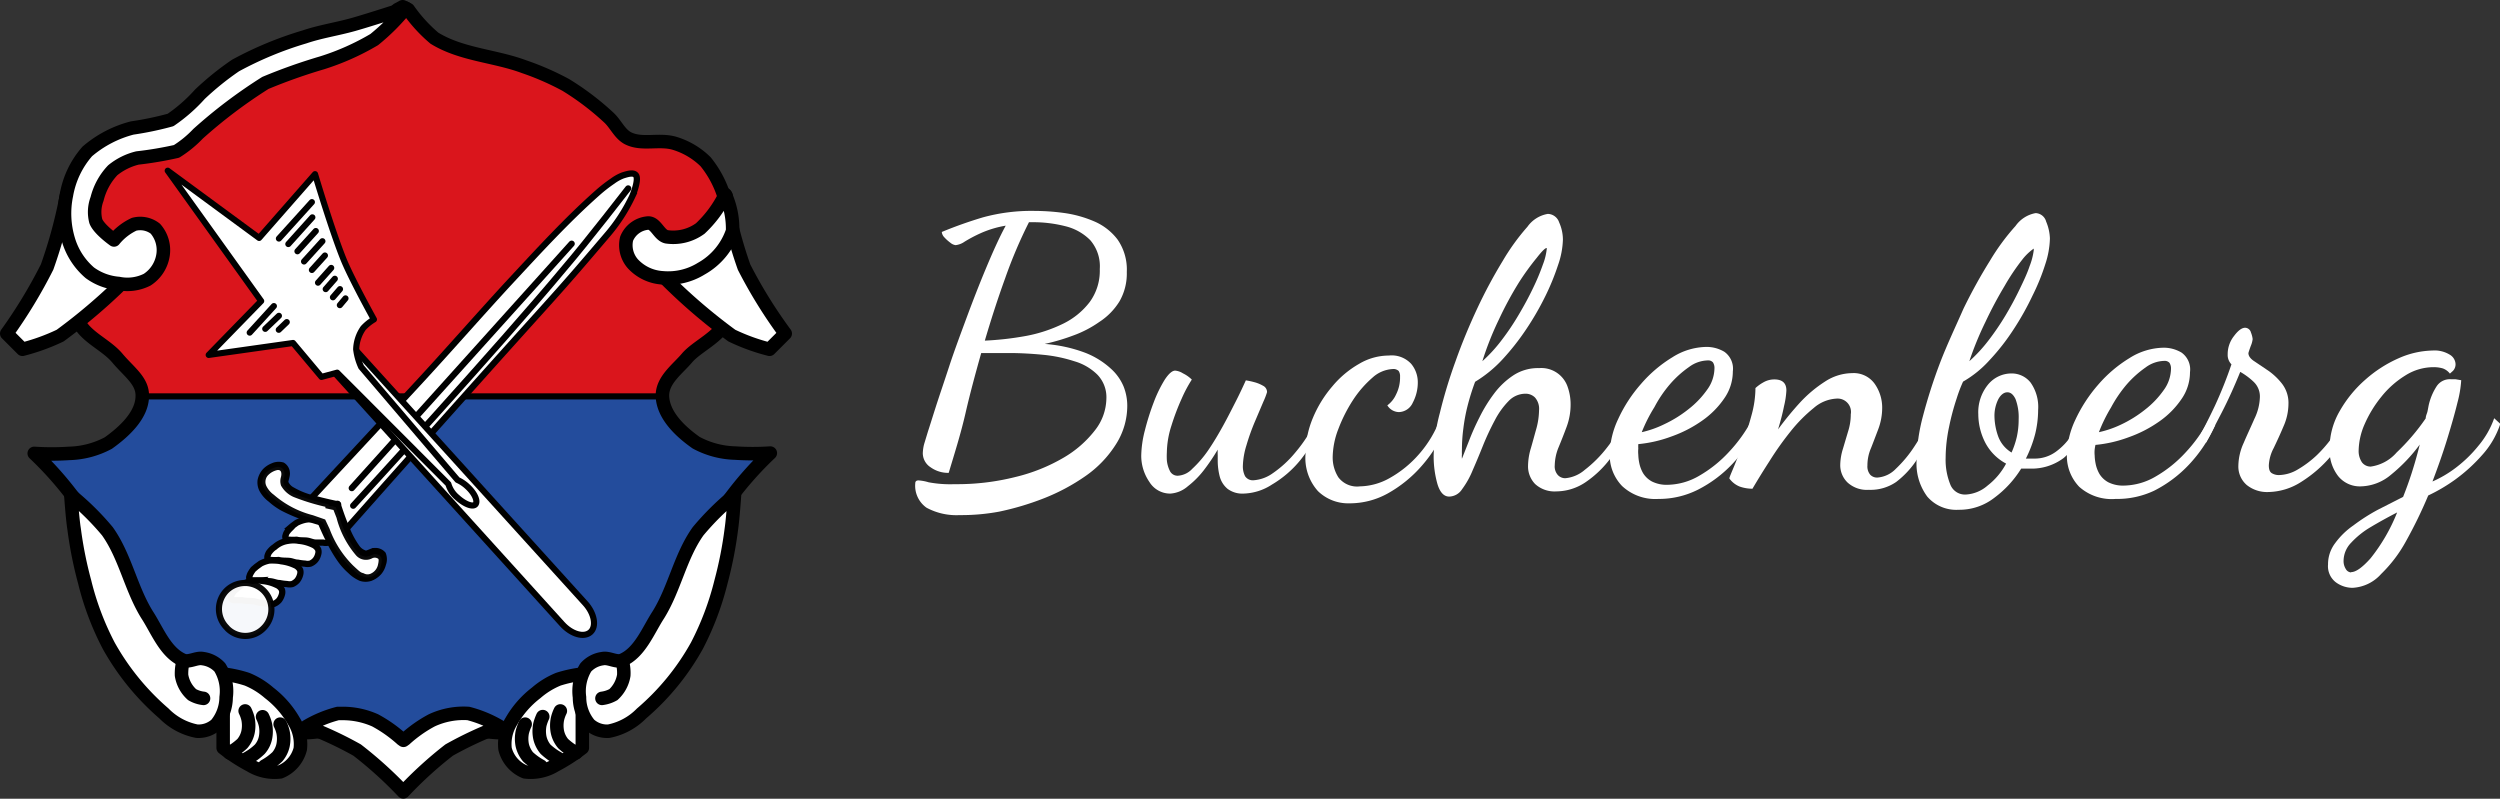 <svg xmlns="http://www.w3.org/2000/svg" viewBox="0 0 159.19 50.86"><rect x="0" y="0" width="159.19" height="50.86" fill="#333333" stroke="none"/><defs><style>.cls-1{fill:#da151c;}.cls-2{fill:#234c9c;}.cls-3,.cls-6,.cls-8{fill:none;}.cls-10,.cls-11,.cls-12,.cls-13,.cls-14,.cls-3,.cls-4,.cls-5,.cls-6,.cls-7,.cls-8,.cls-9{stroke:#000;}.cls-10,.cls-11,.cls-12,.cls-14,.cls-3,.cls-4,.cls-7,.cls-8,.cls-9{stroke-linecap:round;}.cls-12,.cls-13,.cls-3,.cls-4,.cls-5{stroke-linejoin:round;}.cls-3,.cls-4,.cls-5,.cls-7,.cls-8{stroke-width:0.86px;}.cls-10,.cls-11,.cls-12,.cls-13,.cls-14,.cls-15,.cls-4,.cls-5,.cls-7,.cls-9{fill:#fff;}.cls-10,.cls-12,.cls-13,.cls-14,.cls-6{stroke-width:0.39px;}.cls-11,.cls-9{stroke-width:0.4px;}.cls-10,.cls-11{opacity:0.96;isolation:isolate;}.cls-14{stroke-miterlimit:3.38;}</style></defs><g id="Ebene_2" data-name="Ebene 2"><g id="Ebene_1-2" data-name="Ebene 1"><g id="Gruppe_4038" data-name="Gruppe 4038"><g id="Gruppe_4053" data-name="Gruppe 4053"><g id="Gruppe_4052" data-name="Gruppe 4052"><g id="layer1"><path id="path23637-1" class="cls-1" d="M25.31.61a9.68,9.68,0,0,1-1.74,1.82c-1.7,1.06-3.85,1.12-5.72,1.82A17.3,17.3,0,0,0,15.2,5.41a17.67,17.67,0,0,0-2.73,2.07c-.45.41-.7,1.06-1.24,1.33-.9.45-2,0-3,.33A4.75,4.75,0,0,0,6.34,10.3a6.6,6.6,0,0,0-1.16,2.15,6,6,0,0,0-.41,1.49,21.18,21.18,0,0,0,0,4.06A6.18,6.18,0,0,0,5,20.49c.5,1,1.75,1.45,2.48,2.32s1.6,1.44,1.58,2.4c0,1.22-1.15,2.28-2.16,3a5.57,5.57,0,0,1-2.49.66,16.6,16.6,0,0,1-2.23,0,22.12,22.12,0,0,1,2.57,2.9,19.13,19.13,0,0,1,1.9,4.72c.3,1.05.14,2.23.58,3.23a8.89,8.89,0,0,0,2.9,3.89c1.35.93,3.17.79,4.72,1.33,1.35.47,2.57,1.36,4,1.66,1,.21,2.12-.3,3.07.08,1.56.63,3.72,3.4,3.72,3.4s2.17-2.77,3.73-3.4c.95-.38,2.07.13,3.07-.08,1.4-.3,2.61-1.19,4-1.66,1.55-.54,3.38-.4,4.72-1.33A8.89,8.89,0,0,0,44,39.7c.44-1,.28-2.18.58-3.23a19.13,19.13,0,0,1,1.9-4.72,22.12,22.12,0,0,1,2.57-2.9,16.74,16.74,0,0,1-2.24,0,5.53,5.53,0,0,1-2.48-.66c-1-.7-2.13-1.76-2.15-3,0-1,.95-1.67,1.57-2.4s2-1.3,2.48-2.32A6.18,6.18,0,0,0,46.5,18a21.18,21.18,0,0,0,0-4.06,6,6,0,0,0-.41-1.49,6.6,6.6,0,0,0-1.16-2.15A4.79,4.79,0,0,0,43,9.14c-1-.32-2.09.12-3-.33-.54-.27-.79-.92-1.24-1.33a17.2,17.2,0,0,0-2.73-2.07,17.3,17.3,0,0,0-2.65-1.16c-1.87-.7-4-.76-5.72-1.82A9.57,9.57,0,0,1,26,.61L25.64.43Z"/><path id="path23637-1-3" class="cls-2" d="M9.07,25.38a4.57,4.57,0,0,1-2.14,2.8,5.7,5.7,0,0,1-2.49.66,16.6,16.6,0,0,1-2.23,0,22.12,22.12,0,0,1,2.57,2.9,19.13,19.13,0,0,1,1.9,4.72c.3,1,.14,2.23.58,3.24a9,9,0,0,0,2.9,3.9c1.34.92,3.17.79,4.72,1.32,1.35.47,2.57,1.36,4,1.66,1,.21,2.12-.3,3.07.08,1.56.63,3.72,3.4,3.72,3.4s2.17-2.77,3.73-3.4c.95-.38,2.07.14,3.07-.08,1.4-.3,2.61-1.19,4-1.66,1.54-.53,3.38-.4,4.72-1.32A9,9,0,0,0,44,39.7c.44-1,.28-2.18.58-3.24a19.13,19.13,0,0,1,1.9-4.72,22.12,22.12,0,0,1,2.57-2.9,16.74,16.74,0,0,1-2.24,0,5.66,5.66,0,0,1-2.48-.66,4.54,4.54,0,0,1-2.14-2.8Z"/><path id="path23637" class="cls-3" d="M25.31.61a9.68,9.68,0,0,1-1.74,1.82c-1.7,1.06-3.85,1.12-5.72,1.82A17.3,17.3,0,0,0,15.2,5.41a17.67,17.67,0,0,0-2.73,2.07c-.45.41-.7,1.06-1.24,1.33-.9.45-2,0-3,.33A4.75,4.75,0,0,0,6.34,10.3a6.6,6.6,0,0,0-1.16,2.15,6,6,0,0,0-.41,1.49,21.18,21.18,0,0,0,0,4.06A6.18,6.18,0,0,0,5,20.49c.5,1,1.75,1.45,2.48,2.32s1.6,1.44,1.58,2.4c0,1.22-1.15,2.28-2.16,3a5.57,5.57,0,0,1-2.49.66,16.6,16.6,0,0,1-2.23,0,22.12,22.12,0,0,1,2.57,2.9,19.13,19.13,0,0,1,1.9,4.72c.3,1.05.14,2.23.58,3.23a8.89,8.89,0,0,0,2.9,3.89c1.35.93,3.17.79,4.72,1.33,1.35.47,2.57,1.36,4,1.66,1,.21,2.12-.3,3.07.08,1.56.63,3.72,3.4,3.72,3.4s2.17-2.77,3.73-3.4c.95-.38,2.07.13,3.07-.08,1.4-.3,2.61-1.19,4-1.66,1.55-.54,3.38-.4,4.72-1.33A8.89,8.89,0,0,0,44,39.7c.44-1,.28-2.18.58-3.23a19.13,19.13,0,0,1,1.9-4.72,22.12,22.12,0,0,1,2.57-2.9,16.74,16.74,0,0,1-2.24,0,5.53,5.53,0,0,1-2.48-.66c-1-.7-2.13-1.76-2.15-3,0-1,.95-1.67,1.57-2.4s2-1.3,2.48-2.32A6.18,6.18,0,0,0,46.5,18a21.18,21.18,0,0,0,0-4.06,6,6,0,0,0-.41-1.49,6.6,6.6,0,0,0-1.16-2.15A4.79,4.79,0,0,0,43,9.14c-1-.32-2.09.12-3-.33-.54-.27-.79-.92-1.24-1.33a17.2,17.2,0,0,0-2.73-2.07,17.3,17.3,0,0,0-2.65-1.16c-1.87-.7-4-.76-5.72-1.82A9.57,9.57,0,0,1,26,.61L25.64.43Z"/><path id="path23658" class="cls-4" d="M4.24,12.41A30.5,30.5,0,0,1,3,17,31.63,31.63,0,0,1,.43,21.24l1,1a13,13,0,0,0,2.4-.87A36,36,0,0,0,9.3,16.43a8,8,0,0,1-2.57-.37,5,5,0,0,1-1.5-1.41,3.64,3.64,0,0,1-.45-.7A14,14,0,0,1,4.24,12.41Z"/><path id="path23658-1" class="cls-4" d="M46.18,12.41a28.29,28.29,0,0,0,1.2,4.6A30.64,30.64,0,0,0,50,21.24l-1,1a12.75,12.75,0,0,1-2.4-.87,36,36,0,0,1-5.43-4.89,8,8,0,0,0,2.57-.37,4.89,4.89,0,0,0,1.49-1.41,3.68,3.68,0,0,0,.46-.7,13.35,13.35,0,0,0,.54-1.54Z"/><path id="path23686" class="cls-4" d="M46.17,12.41a7.38,7.38,0,0,1-1.58,2.14,2.92,2.92,0,0,1-2.14.53c-.48-.1-.68-.88-1.17-.88a1.61,1.61,0,0,0-1.38,1,1.79,1.79,0,0,0,.41,1.61,2.8,2.8,0,0,0,1.88.88,4,4,0,0,0,2.46-.58,4.33,4.33,0,0,0,2-2.41,5.3,5.3,0,0,0-.47-2.32Z"/><path id="path23660" class="cls-5" d="M25.83.52a13.51,13.51,0,0,1-2,2A15.83,15.83,0,0,1,20.51,4,35.15,35.15,0,0,0,16.9,5.28a31.54,31.54,0,0,0-4.29,3.24,7,7,0,0,1-1.37,1.12,23.1,23.1,0,0,1-2.49.42,4,4,0,0,0-1.57.78,4.09,4.09,0,0,0-1,1.83,2.34,2.34,0,0,0-.08,1.41c.19.52,1.16,1.2,1.16,1.2a3.65,3.65,0,0,1,1.28-1,1.56,1.56,0,0,1,1.35.28,2.06,2.06,0,0,1,.48,1.75,2.27,2.27,0,0,1-1,1.5,2.79,2.79,0,0,1-1.82.24,3.59,3.59,0,0,1-1.83-.68,4.43,4.43,0,0,1-1.36-2.09,5.78,5.78,0,0,1-.13-2.86A5.68,5.68,0,0,1,5.56,9.64,7.14,7.14,0,0,1,8.42,8.15a20.33,20.33,0,0,0,2.44-.51A10.36,10.36,0,0,0,12.73,6,18.23,18.23,0,0,1,15,4.17a22.72,22.72,0,0,1,4.39-1.82c1-.34,2.08-.5,3.11-.79S25.83.52,25.83.52Z"/><path id="path3069" class="cls-6" d="M42.15,25.24h-33"/><g id="g23907"><path id="path23814" class="cls-4" d="M21.82,45.43h-.3a7.68,7.68,0,0,0-2,.83,23.56,23.56,0,0,1,3.22,1.5,25.58,25.58,0,0,1,2.94,2.66,25.39,25.39,0,0,1,2.92-2.66,23.56,23.56,0,0,1,3.22-1.5,7.75,7.75,0,0,0-2-.83,4.8,4.8,0,0,0-2.33.44,8.42,8.42,0,0,0-1.7,1.2l-.1.07-.1-.07a8.71,8.71,0,0,0-1.7-1.2A5.08,5.08,0,0,0,21.82,45.43Z"/><g id="g23855"><path id="path23835" class="cls-5" d="M37.08,42.92v4.7a11.47,11.47,0,0,1-1.72,1.11,3,3,0,0,1-1.93.42,2.14,2.14,0,0,1-1.27-1.46,2.73,2.73,0,0,1,.4-1.76,6.09,6.09,0,0,1,1.58-1.81,5.11,5.11,0,0,1,1.41-.87,8,8,0,0,1,1.53-.33Z"/><path id="path23835-7" class="cls-5" d="M14.21,42.92v4.7a11.38,11.38,0,0,0,1.71,1.11,3,3,0,0,0,1.93.42,2.14,2.14,0,0,0,1.27-1.46,2.73,2.73,0,0,0-.4-1.76,6.09,6.09,0,0,0-1.58-1.81,5.11,5.11,0,0,0-1.41-.87,7.93,7.93,0,0,0-1.52-.33Z"/></g><path id="path23859" class="cls-4" d="M4.51,31.53a16.88,16.88,0,0,1,2.33,2.3c1.14,1.6,1.49,3.65,2.53,5.32.65,1,1.16,2.4,2.29,2.89.39.16.85-.19,1.27-.1A1.78,1.78,0,0,1,14,42.5a2.88,2.88,0,0,1,.4,1.9,2.75,2.75,0,0,1-.63,1.73,1.69,1.69,0,0,1-1.23.43,4,4,0,0,1-2.1-1.13,15.94,15.94,0,0,1-3.52-4.32,17.94,17.94,0,0,1-1.53-4.06,25.29,25.29,0,0,1-.67-3.36C4.61,33,4.51,31.53,4.51,31.53Z"/><path id="path23861" class="cls-7" d="M11.66,42.1a3.07,3.07,0,0,0-.1.9,2.09,2.09,0,0,0,.67,1.23,1.85,1.85,0,0,0,.73.24"/><path id="path23859-2" class="cls-4" d="M46.77,31.53a17.38,17.38,0,0,0-2.32,2.3c-1.14,1.6-1.49,3.65-2.53,5.32-.65,1-1.17,2.4-2.3,2.89-.38.16-.84-.19-1.26-.1a1.75,1.75,0,0,0-1.06.56,2.88,2.88,0,0,0-.4,1.9,2.69,2.69,0,0,0,.63,1.73,1.68,1.68,0,0,0,1.23.43,4,4,0,0,0,2.09-1.13,15.65,15.65,0,0,0,3.53-4.32,18.42,18.42,0,0,0,1.53-4.06,25.26,25.26,0,0,0,.66-3.36C46.67,33,46.77,31.53,46.77,31.53Z"/><path id="path23861-7" class="cls-7" d="M39.62,42.1a2.77,2.77,0,0,1,.1.9,2.13,2.13,0,0,1-.66,1.23,2,2,0,0,1-.73.24"/></g><g id="g23979"><path id="path23917" class="cls-8" d="M14.62,47.94a4.19,4.19,0,0,0,.81-.59,1.69,1.69,0,0,0,.36-.72,2.08,2.08,0,0,0,0-.86,2.3,2.3,0,0,0-.18-.5"/><path id="path23917-7" class="cls-8" d="M15.73,48.3a3.66,3.66,0,0,0,.81-.59A1.58,1.58,0,0,0,16.9,47a2.08,2.08,0,0,0,0-.86,2.3,2.3,0,0,0-.18-.5"/><path id="path23917-9" class="cls-8" d="M16.85,48.78a3.91,3.91,0,0,0,.81-.59,1.69,1.69,0,0,0,.36-.72,2.08,2.08,0,0,0,0-.86,2.3,2.3,0,0,0-.18-.5"/><g id="g23944-3"><path id="path23917-1" class="cls-8" d="M36.67,47.94a4.19,4.19,0,0,1-.81-.59,1.69,1.69,0,0,1-.36-.72,2.08,2.08,0,0,1,0-.86,2.3,2.3,0,0,1,.18-.5"/><path id="path23917-7-9" class="cls-8" d="M35.56,48.3a4,4,0,0,1-.82-.59,1.75,1.75,0,0,1-.36-.72,2.08,2.08,0,0,1,0-.86,3,3,0,0,1,.18-.5"/><path id="path23917-9-8" class="cls-8" d="M34.44,48.78a4,4,0,0,1-.82-.59,1.81,1.81,0,0,1-.36-.72,2.08,2.08,0,0,1,0-.86,3,3,0,0,1,.18-.5"/></g></g><g id="g23999"><g id="g26252-9"><path id="path4754-8" class="cls-9" d="M19.89,31.65s4.34-4.67,6.5-7,4-4.45,6-6.62c1.86-2,3.68-4,5.68-5.77a9.45,9.45,0,0,1,.94-.73,2.76,2.76,0,0,1,.65-.36c.29-.09.69-.22.84,0s-.05.87-.23,1.31A10.93,10.93,0,0,1,38.63,15c-1.56,1.83-2.32,2.73-4.18,4.79-5.91,6.55-12.38,13.87-12.38,13.87Z"/><path id="path4415-4-6" class="cls-9" d="M16.13,36.25l.2-.17.26-.19a1.94,1.94,0,0,1,.57-.2,2.37,2.37,0,0,1,.75.05,2.84,2.84,0,0,1,.85.24.67.67,0,0,1,.35.31.51.51,0,0,1,0,.3,1,1,0,0,1-.18.37.9.9,0,0,1-.32.23.78.78,0,0,1-.34,0,3.4,3.4,0,0,1-.46-.06c-.18,0-.35-.08-.54-.11s-.45,0-.68-.06a3.57,3.57,0,0,1-.46,0,.38.38,0,0,1-.24-.08.24.24,0,0,1,0-.2.64.64,0,0,1,.08-.19A2,2,0,0,1,16.13,36.25Z"/><path id="path4415-5-5" class="cls-9" d="M15,37.56l.2-.17.26-.19A1.77,1.77,0,0,1,16,37a2.11,2.11,0,0,1,.75,0,2.58,2.58,0,0,1,.85.24.67.67,0,0,1,.35.31.51.51,0,0,1,0,.3,1.06,1.06,0,0,1-.18.37.9.9,0,0,1-.32.23.78.78,0,0,1-.34,0,3.4,3.4,0,0,1-.46-.06c-.18,0-.35-.09-.54-.11s-.45,0-.68-.06l-.45,0c-.09,0-.2,0-.25-.09a.34.34,0,0,1,0-.2.76.76,0,0,1,.09-.18,1.24,1.24,0,0,1,.18-.22Z"/><path id="path4415-0" class="cls-9" d="M17.28,35a1.2,1.2,0,0,1,.21-.17,1.74,1.74,0,0,1,.26-.19,1.61,1.61,0,0,1,.57-.2,2.06,2.06,0,0,1,.74,0,2.63,2.63,0,0,1,.86.24.68.68,0,0,1,.34.31.51.51,0,0,1,0,.3.91.91,0,0,1-.18.37.82.82,0,0,1-.32.23.78.78,0,0,1-.34,0,3.4,3.4,0,0,1-.46-.06c-.18,0-.35-.09-.53-.11s-.46,0-.69-.06a3.42,3.42,0,0,1-.45,0,.39.39,0,0,1-.25-.08.35.35,0,0,1,0-.2,1.08,1.08,0,0,1,.08-.19A2,2,0,0,1,17.28,35Z"/><path id="path4415-51-2" class="cls-9" d="M18.43,33.65l.2-.17.26-.19a2.27,2.27,0,0,1,.57-.2,2.37,2.37,0,0,1,.75,0,2.84,2.84,0,0,1,.85.24.67.67,0,0,1,.35.31.51.51,0,0,1,0,.3,1,1,0,0,1-.18.37,1.08,1.08,0,0,1-.32.24.78.78,0,0,1-.34,0l-.46,0c-.19,0-.35-.09-.54-.12s-.45,0-.68-.06a3.55,3.55,0,0,1-.46,0c-.08,0-.19,0-.24-.09a.24.24,0,0,1,0-.2.64.64,0,0,1,.08-.19,2,2,0,0,1,.19-.22Z"/><path id="path4413-8" class="cls-10" d="M16.78,40a1.68,1.68,0,0,0-2.32-2.43,1.67,1.67,0,0,0-.05,2.37l.09.1A1.61,1.61,0,0,0,16.78,40Z"/><path id="path4489-7-1-6" class="cls-9" d="M21.49,32.08s.32,1,.52,1.42a5.4,5.4,0,0,0,.71,1.37,1,1,0,0,0,.56.39c.18,0,.41-.18.6-.17a.62.62,0,0,1,.5.21.88.88,0,0,1,0,.62,1.24,1.24,0,0,1-.25.5,1.4,1.4,0,0,1-.55.38,1,1,0,0,1-.6,0,2.22,2.22,0,0,1-.67-.46,4.2,4.2,0,0,1-.63-.7,9.09,9.09,0,0,1-.78-1.35c-.17-.32-.46-1-.46-1"/><path id="path4489-7-0" class="cls-9" d="M21.53,32.12s-1-.21-1.47-.35a4.93,4.93,0,0,1-1.44-.55.94.94,0,0,1-.46-.5c0-.17.12-.42.1-.61a.59.59,0,0,0-.27-.47.88.88,0,0,0-.62.05,1.38,1.38,0,0,0-.47.31,1.23,1.23,0,0,0-.3.59,1,1,0,0,0,.11.6,1.91,1.91,0,0,0,.53.6,4.15,4.15,0,0,0,.77.55,10.59,10.59,0,0,0,1.43.61c.35.13,1.06.33,1.06.33"/><path id="path4595-2" class="cls-11" d="M20.92,32.11a13.63,13.63,0,0,1-2.15-.65,1.48,1.48,0,0,1-.69-.62.68.68,0,0,1,0-.4c.12-.44-.06-.74-.43-.71a1.35,1.35,0,0,0-.76.43.82.82,0,0,0-.08.93,1.7,1.7,0,0,0,.5.57A6.29,6.29,0,0,0,19.87,33l.69.24.24.51a6.63,6.63,0,0,0,1.54,2.4c.47.44.52.48.74.54a.68.68,0,0,0,.65,0,1,1,0,0,0,.52-.63c.08-.32.08-.49,0-.6a.57.57,0,0,0-.66-.08.64.64,0,0,1-.76-.14,5.78,5.78,0,0,1-1.21-2.33c-.13-.33-.23-.6-.24-.61l-.46-.1Z"/><path id="path4818-4" class="cls-9" d="M22.49,32.2S31.67,22.21,36,17C37.38,15.39,40,12,40,12"/><path id="path4820-8" class="cls-9" d="M22.4,31.08l14-15.56"/></g><path id="rect73244" class="cls-12" d="M18.87,19.58h0c.41-.36,1.21-.13,1.8.52l16.6,18.32c.58.64.73,1.47.33,1.83h0c-.41.37-1.21.14-1.8-.51L19.21,21.42C18.62,20.78,18.47,20,18.87,19.58Z"/><path id="path73239" class="cls-13" d="M10.68,10.87l5.95,8.3L13.29,22.6l5.37-.76L20.47,24l1-.27,7.08,7.09a1.74,1.74,0,0,0,.57.86c.47.43,1,.63,1.16.43s-.05-.7-.51-1.12a2.32,2.32,0,0,0-.64-.43L23,23.37a3.74,3.74,0,0,1-.32-1.13,2.48,2.48,0,0,1,.45-1.35,3,3,0,0,1,.68-.55s-1.36-2.45-1.9-3.74c-.74-1.79-1.85-5.51-1.85-5.51L16.5,15.15l-5.82-4.28Z"/><path id="path73246" class="cls-14" d="M15.9,21.18l1.54-1.69"/><path id="path73246-2" class="cls-14" d="M16.89,20.94l.87-.83"/><path id="path73246-2-9" class="cls-14" d="M17.75,21l.51-.49"/><path id="path73246-3" class="cls-14" d="M17.76,15.19l2.1-2.32"/><path id="path73246-4" class="cls-14" d="M18.36,15.54l1.53-1.7"/><path id="path73246-4-4" class="cls-14" d="M18.94,16l1.17-1.29"/><path id="path73246-4-4-0" class="cls-14" d="M19.36,16.65l1.17-1.29"/><path id="path73246-4-4-5" class="cls-14" d="M19.86,17.19l.83-.92"/><path id="path73246-4-4-9" class="cls-14" d="M20.25,18l.84-.94"/><path id="path73246-4-4-9-6" class="cls-14" d="M20.74,18.41l.58-.66"/><path id="path73246-4-4-9-6-3" class="cls-14" d="M21.2,18.93l.45-.52"/><path id="path73246-4-4-9-6-3-4" class="cls-14" d="M21.64,19.43,22,19"/></g></g></g></g></g><path class="cls-15" d="M61.1,32.8A4,4,0,0,1,59,32.33a1.71,1.71,0,0,1-.72-1.55c0-.13.07-.19.21-.19a2.87,2.87,0,0,1,.64.12,7.52,7.52,0,0,0,1.67.12,15.16,15.16,0,0,0,3.87-.46,11.24,11.24,0,0,0,3.06-1.23,6.92,6.92,0,0,0,2-1.75,3.35,3.35,0,0,0,.72-2,2.07,2.07,0,0,0-.57-1.53A3.46,3.46,0,0,0,68.4,23a9.22,9.22,0,0,0-2-.41c-.72-.07-1.44-.11-2.14-.11l-.91,0h-.87c-.35,1.25-.7,2.52-1,3.83s-.7,2.57-1.07,3.8a1.91,1.91,0,0,1-1.16-.36,1.07,1.07,0,0,1-.49-.89,2.56,2.56,0,0,1,.09-.6l.24-.79c.1-.3.26-.82.49-1.54s.52-1.56.84-2.54.7-2,1.1-3.08.81-2.14,1.24-3.17.86-2,1.28-2.77a6.51,6.51,0,0,0-1.62.49,8.88,8.88,0,0,0-1,.53,1.25,1.25,0,0,1-.57.22.65.65,0,0,1-.33-.15,2.63,2.63,0,0,1-.39-.35.55.55,0,0,1-.16-.34,27,27,0,0,1,2.62-.93,11.7,11.7,0,0,1,3.3-.41,14,14,0,0,1,1.85.13,7.39,7.39,0,0,1,1.92.53,3.67,3.67,0,0,1,1.5,1.16,3.35,3.35,0,0,1,.59,2.07,3.56,3.56,0,0,1-.46,1.86A4.15,4.15,0,0,1,70,20.5a7,7,0,0,1-1.68.87,13,13,0,0,1-1.8.53,9.15,9.15,0,0,1,2.6.57,5.2,5.2,0,0,1,1.61,1,3.15,3.15,0,0,1,.82,1.15,3.34,3.34,0,0,1,.23,1.18,4.56,4.56,0,0,1-.74,2.52,7,7,0,0,1-1.93,2,12.79,12.79,0,0,1-2.64,1.41,17.7,17.7,0,0,1-2.85.85A13.19,13.19,0,0,1,61.1,32.8Zm1.61-11.11a19.43,19.43,0,0,0,2.63-.3,9.22,9.22,0,0,0,2.36-.78,4.75,4.75,0,0,0,1.69-1.38,3.38,3.38,0,0,0,.64-2.1,2.54,2.54,0,0,0-.61-1.84,3.35,3.35,0,0,0-1.6-.89,8.26,8.26,0,0,0-2.09-.25h-.12l-.09,0A30,30,0,0,0,64,17.73C63.54,19,63.11,20.33,62.71,21.69Z"/><path class="cls-15" d="M74.52,31.43a1.55,1.55,0,0,1-1.33-.74A2.94,2.94,0,0,1,72.67,29a6.83,6.83,0,0,1,.23-1.59,16,16,0,0,1,.56-1.78,8.3,8.3,0,0,1,.71-1.46q.38-.57.66-.57a1.09,1.09,0,0,1,.49.17,2.16,2.16,0,0,1,.57.4,8.61,8.61,0,0,0-.64,1.2,14.93,14.93,0,0,0-.66,1.74,5.83,5.83,0,0,0-.29,1.7,4.67,4.67,0,0,0,0,.49,1.91,1.91,0,0,0,.19.68.54.54,0,0,0,.54.31,1.36,1.36,0,0,0,.89-.44,7.05,7.05,0,0,0,1-1.16c.33-.48.64-1,.95-1.56s.58-1.1.84-1.61.46-.95.62-1.3a4.51,4.51,0,0,1,.52.11,2.26,2.26,0,0,1,.57.23.45.45,0,0,1,.26.41,4.49,4.49,0,0,1-.23.6l-.54,1.27a13.57,13.57,0,0,0-.54,1.51,4.89,4.89,0,0,0-.23,1.34,1.39,1.39,0,0,0,.14.63.59.59,0,0,0,.56.26,2.39,2.39,0,0,0,1.21-.45,7,7,0,0,0,1.45-1.34,9.18,9.18,0,0,0,1.32-2.07l.34.26a9.32,9.32,0,0,1-1.36,2.32A6.73,6.73,0,0,1,81,30.85a3.47,3.47,0,0,1-1.83.58,1.56,1.56,0,0,1-1-.3,1.53,1.53,0,0,1-.5-.78,4.06,4.06,0,0,1-.13-1c0-.12,0-.24,0-.36a3.6,3.6,0,0,1,0-.36,12.94,12.94,0,0,1-.9,1.33,5.64,5.64,0,0,1-1,1A1.88,1.88,0,0,1,74.52,31.43Z"/><path class="cls-15" d="M85.92,32.05a2.76,2.76,0,0,1-2-.78,3.16,3.16,0,0,1-.79-2.36,6,6,0,0,1,.47-2.3,7.5,7.5,0,0,1,1.23-2,6.22,6.22,0,0,1,1.71-1.44,3.71,3.71,0,0,1,1.89-.53,1.69,1.69,0,0,1,1.43.53,1.83,1.83,0,0,1,.42,1.17,2.75,2.75,0,0,1-.32,1.3,1,1,0,0,1-.88.6.88.88,0,0,1-.74-.43,1.74,1.74,0,0,0,.55-.68,2.38,2.38,0,0,0,.26-1.15.6.6,0,0,0-.09-.36.49.49,0,0,0-.39-.12,2.07,2.07,0,0,0-1.28.55,6.83,6.83,0,0,0-1.24,1.43,9.63,9.63,0,0,0-.93,1.84,5.14,5.14,0,0,0-.36,1.8,2.35,2.35,0,0,0,.36,1.27,1.49,1.49,0,0,0,1.37.58,4,4,0,0,0,1.9-.53,7,7,0,0,0,1.84-1.49,7.22,7.22,0,0,0,1.37-2.28l.43.38a8.92,8.92,0,0,1-1.57,2.58,8.11,8.11,0,0,1-2.21,1.8A5,5,0,0,1,85.92,32.05Z"/><path class="cls-15" d="M92.28,31.62c-.34,0-.59-.27-.75-.8A6.46,6.46,0,0,1,91.29,29a11.37,11.37,0,0,1,.39-2.69,31.14,31.14,0,0,1,1-3.3c.41-1.16.88-2.29,1.4-3.4a31.37,31.37,0,0,1,1.61-3,13.94,13.94,0,0,1,1.57-2.17,2,2,0,0,1,1.3-.82.78.78,0,0,1,.72.54,2.7,2.7,0,0,1,.24,1.1,5.35,5.35,0,0,1-.31,1.62,15.05,15.05,0,0,1-.82,2A17.93,17.93,0,0,1,97.16,21a15.47,15.47,0,0,1-1.52,1.92,8,8,0,0,1-1.71,1.39,15,15,0,0,0-.48,1.53,11.46,11.46,0,0,0-.27,1.45,10.22,10.22,0,0,0-.09,1.32,3,3,0,0,0,0,.31,1.43,1.43,0,0,0,0,.29q.17-.43.45-1.14a15.57,15.57,0,0,1,.67-1.5,9.43,9.43,0,0,1,.93-1.51,4.89,4.89,0,0,1,1.24-1.17A2.85,2.85,0,0,1,98,23.44a1.77,1.77,0,0,1,1.83,1.22,3.31,3.31,0,0,1,.18,1.08,4.06,4.06,0,0,1-.25,1.43c-.17.46-.34.89-.51,1.3A3.15,3.15,0,0,0,99,29.63a.82.82,0,0,0,.2.62.63.63,0,0,0,.48.2,2.19,2.19,0,0,0,1.23-.53,7.81,7.81,0,0,0,1.41-1.41,9.11,9.11,0,0,0,1.17-1.93l.36.36a11.16,11.16,0,0,1-1.26,2.19,6.66,6.66,0,0,1-1.62,1.57,3.36,3.36,0,0,1-1.87.59,1.83,1.83,0,0,1-1.35-.47,1.61,1.61,0,0,1-.45-1.17,4,4,0,0,1,.18-1.11c.12-.41.23-.83.35-1.25A4.65,4.65,0,0,0,98,26.13a1.09,1.09,0,0,0-.26-.82.84.84,0,0,0-.61-.24,1.49,1.49,0,0,0-1.08.48,5.09,5.09,0,0,0-.87,1.22,16.46,16.46,0,0,0-.74,1.58c-.22.55-.44,1.08-.66,1.58a5.46,5.46,0,0,1-.68,1.22A1,1,0,0,1,92.28,31.62ZM94.39,23a9.36,9.36,0,0,0,1.22-1.33A15.92,15.92,0,0,0,96.73,20q.51-.86.9-1.68a14.07,14.07,0,0,0,.61-1.46,3.92,3.92,0,0,0,.25-1s0-.06,0-.07l0,0c-.1,0-.31.21-.63.62A16.2,16.2,0,0,0,96.71,18a22.64,22.64,0,0,0-1.26,2.33A19.93,19.93,0,0,0,94.39,23Z"/><path class="cls-15" d="M105.6,31.77a3.1,3.1,0,0,1-2.31-.82,2.83,2.83,0,0,1-.79-2,5.48,5.48,0,0,1,.54-2.27,9.16,9.16,0,0,1,1.45-2.23,8.42,8.42,0,0,1,2-1.7,4.15,4.15,0,0,1,2.17-.66,2.22,2.22,0,0,1,1.14.31,1.32,1.32,0,0,1,.54,1.25,3,3,0,0,1-.54,1.71,5.51,5.51,0,0,1-1.42,1.43,8,8,0,0,1-1.94,1,8.23,8.23,0,0,1-2.12.49,2.93,2.93,0,0,0,0,.29,1.94,1.94,0,0,0,0,.38,3.05,3.05,0,0,0,.06.52,2.14,2.14,0,0,0,.24.65,1.49,1.49,0,0,0,.57.54,2.08,2.08,0,0,0,1,.21,4.11,4.11,0,0,0,2-.57,8,8,0,0,0,1.91-1.53,9.41,9.41,0,0,0,1.49-2.1L112,27a9,9,0,0,1-1.66,2.51,8,8,0,0,1-2.22,1.67A5.52,5.52,0,0,1,105.6,31.77Zm-1.06-4.25A6.5,6.5,0,0,0,106,27a7.73,7.73,0,0,0,1.51-.94,5.78,5.78,0,0,0,1.19-1.24,2.36,2.36,0,0,0,.47-1.36.65.65,0,0,0-.1-.39.41.41,0,0,0-.34-.12,2.07,2.07,0,0,0-1.18.42,6.58,6.58,0,0,0-1.2,1.08,7.82,7.82,0,0,0-1,1.47A9.88,9.88,0,0,0,104.54,27.52Z"/><path class="cls-15" d="M119,31.19a1.83,1.83,0,0,1-1.35-.46,1.53,1.53,0,0,1-.47-1.15,3.58,3.58,0,0,1,.17-1q.16-.54.33-1.11a3.53,3.53,0,0,0,.17-1.09.85.85,0,0,0-.88-1,2.4,2.4,0,0,0-1.48.6,9.58,9.58,0,0,0-1.48,1.5,19.51,19.51,0,0,0-1.34,1.89c-.42.65-.78,1.24-1.08,1.75a2.48,2.48,0,0,1-.82-.14,1.51,1.51,0,0,1-.65-.51c0-.08.11-.32.28-.73s.36-.9.57-1.49.39-1.19.56-1.81a6.57,6.57,0,0,0,.25-1.73,2.6,2.6,0,0,1,.5-.36,1.39,1.39,0,0,1,.7-.19c.51,0,.77.23.77.7a5.24,5.24,0,0,1-.15,1c-.09.46-.22.95-.38,1.48a20.49,20.49,0,0,1,1.4-1.71,8.19,8.19,0,0,1,1.6-1.34,3.2,3.2,0,0,1,1.71-.53,1.64,1.64,0,0,1,1.45.69,2.63,2.63,0,0,1,.47,1.52,3.86,3.86,0,0,1-.25,1.36c-.16.42-.31.82-.46,1.2a2.76,2.76,0,0,0-.23,1.11.82.82,0,0,0,.18.59.6.6,0,0,0,.44.18,1.81,1.81,0,0,0,1.19-.56,7.87,7.87,0,0,0,1.18-1.42,17.68,17.68,0,0,0,1-1.72l.36.32a13.37,13.37,0,0,1-1.13,2.13,5.76,5.76,0,0,1-1.39,1.53A2.88,2.88,0,0,1,119,31.19Z"/><path class="cls-15" d="M124.72,32.46a2.43,2.43,0,0,1-2-.84,3.52,3.52,0,0,1-.68-2.3,11.74,11.74,0,0,1,.4-2.8,33.57,33.57,0,0,1,1.08-3.38c.45-1.18,1-2.33,1.5-3.47a33.29,33.29,0,0,1,1.7-3.08,14,14,0,0,1,1.62-2.2,2,2,0,0,1,1.28-.82.72.72,0,0,1,.67.54,3,3,0,0,1,.24,1.07,5.56,5.56,0,0,1-.29,1.63,13.47,13.47,0,0,1-.81,2A17.83,17.83,0,0,1,128.2,21a13.85,13.85,0,0,1-1.51,1.93A6.88,6.88,0,0,1,125,24.3a9.22,9.22,0,0,0-.41,1.08,15.46,15.46,0,0,0-.48,1.8,9.78,9.78,0,0,0-.22,2,4.17,4.17,0,0,0,.29,1.65,1,1,0,0,0,1,.66,2.3,2.3,0,0,0,1.38-.57,4.34,4.34,0,0,0,1.18-1.4,3.18,3.18,0,0,1-1.33-1.34,4,4,0,0,1-.44-1.8,2.78,2.78,0,0,1,.62-1.89,1.93,1.93,0,0,1,1.49-.71,1.53,1.53,0,0,1,1.22.58,2.69,2.69,0,0,1,.48,1.75,6.53,6.53,0,0,1-.19,1.53A7.8,7.8,0,0,1,129,29.2l.22,0,.28,0a2.28,2.28,0,0,0,1.43-.45,4,4,0,0,0,1-1.07,8.75,8.75,0,0,0,.65-1.12l.34.43a5.3,5.3,0,0,1-1.51,2.17,3.4,3.4,0,0,1-2.14.68H129l-.3,0A6.68,6.68,0,0,1,127,31.69,3.62,3.62,0,0,1,124.72,32.46ZM125.4,23a9.67,9.67,0,0,0,1.21-1.31,16.65,16.65,0,0,0,1.09-1.6c.34-.57.64-1.13.9-1.67s.48-1,.64-1.48a4.19,4.19,0,0,0,.26-1v-.11s0,0,0,0-.39.26-.72.69a13.79,13.79,0,0,0-1.13,1.68,25.88,25.88,0,0,0-1.23,2.31A20.34,20.34,0,0,0,125.4,23Zm2.68,5.83a5.4,5.4,0,0,0,.34-1,5.09,5.09,0,0,0,.12-1.13,3.28,3.28,0,0,0-.2-1.29c-.14-.29-.31-.43-.52-.43s-.42.15-.58.45a2.36,2.36,0,0,0-.24,1.11,4,4,0,0,0,.23,1.23A2,2,0,0,0,128.08,28.81Z"/><path class="cls-15" d="M134.71,31.77A3.1,3.1,0,0,1,132.4,31a2.83,2.83,0,0,1-.79-2,5.48,5.48,0,0,1,.54-2.27,9.47,9.47,0,0,1,1.45-2.23,8.42,8.42,0,0,1,2-1.7,4.17,4.17,0,0,1,2.17-.66,2.22,2.22,0,0,1,1.14.31,1.32,1.32,0,0,1,.54,1.25,3,3,0,0,1-.54,1.71,5.51,5.51,0,0,1-1.42,1.43,8,8,0,0,1-1.94,1,8.23,8.23,0,0,1-2.12.49,2.93,2.93,0,0,0-.05.29,1.94,1.94,0,0,0,0,.38,3.05,3.05,0,0,0,.06.52,2.14,2.14,0,0,0,.24.65,1.49,1.49,0,0,0,.57.54,2.08,2.08,0,0,0,1,.21,4.11,4.11,0,0,0,2-.57,8,8,0,0,0,1.91-1.53,9.41,9.41,0,0,0,1.49-2.1l.41.34a9,9,0,0,1-1.66,2.51,8,8,0,0,1-2.22,1.67A5.52,5.52,0,0,1,134.71,31.77Zm-1.06-4.25a6.5,6.5,0,0,0,1.42-.49,7.73,7.73,0,0,0,1.51-.94,5.78,5.78,0,0,0,1.19-1.24,2.36,2.36,0,0,0,.47-1.36.65.65,0,0,0-.1-.39.41.41,0,0,0-.34-.12,2.07,2.07,0,0,0-1.18.42,6.58,6.58,0,0,0-1.2,1.08,8.3,8.3,0,0,0-1,1.47A9.88,9.88,0,0,0,133.65,27.52Z"/><path class="cls-15" d="M144.45,31.33a2.07,2.07,0,0,1-1.39-.45,1.55,1.55,0,0,1-.53-1.23,3.62,3.62,0,0,1,.34-1.45c.22-.52.45-1,.68-1.53a3.38,3.38,0,0,0,.35-1.36,1.29,1.29,0,0,0-.4-1,4.35,4.35,0,0,0-.85-.63c-.37.91-.76,1.78-1.19,2.61s-.77,1.48-1,1.92l-.31-.6c.22-.41.52-1,.89-1.78a27.16,27.16,0,0,0,1.05-2.63.85.85,0,0,1-.24-.63,1.86,1.86,0,0,1,.4-1.17c.26-.35.5-.53.71-.53a.39.39,0,0,1,.37.3,1.6,1.6,0,0,1,.11.42,1.53,1.53,0,0,1-.12.44q-.12.33-.15.45c0,.19.13.37.4.54l.89.6a4.07,4.07,0,0,1,.87.84,2,2,0,0,1,.39,1.26,3.57,3.57,0,0,1-.32,1.44c-.2.48-.41.93-.62,1.37a2.6,2.6,0,0,0-.31,1.1c0,.26.06.42.19.5a.85.85,0,0,0,.46.12,2.43,2.43,0,0,0,1.2-.36,6.61,6.61,0,0,0,1.21-.91,8.65,8.65,0,0,0,1-1.16,6.43,6.43,0,0,0,.7-1.12l.48.36a8.53,8.53,0,0,1-1.3,2,8.16,8.16,0,0,1-1.87,1.62A4,4,0,0,1,144.45,31.33Z"/><path class="cls-15" d="M149.8,37.43a1.8,1.8,0,0,1-1.06-.35,1.29,1.29,0,0,1-.5-1.14,2.21,2.21,0,0,1,.45-1.35,4.81,4.81,0,0,1,1.16-1.13,12,12,0,0,1,1.56-1l1.61-.82c.19-.48.38-1,.55-1.53s.35-1.15.51-1.8a10.44,10.44,0,0,1-1.82,1.91,3.08,3.08,0,0,1-1.93.75,1.77,1.77,0,0,1-1.45-.66,2.66,2.66,0,0,1-.54-1.74,4.71,4.71,0,0,1,.64-2.39,7.7,7.7,0,0,1,1.63-2,8.13,8.13,0,0,1,2.13-1.37,5.59,5.59,0,0,1,2.15-.49,1.85,1.85,0,0,1,1.11.27.73.73,0,0,1,.36.6.61.61,0,0,1-.16.42l-.2.18a1,1,0,0,0-.45-.33,2.05,2.05,0,0,0-.59-.08,3.36,3.36,0,0,0-1.8.53,5.94,5.94,0,0,0-1.53,1.36,7.59,7.59,0,0,0-1.06,1.74,4.34,4.34,0,0,0-.38,1.65,1.29,1.29,0,0,0,.21.78.69.69,0,0,0,.56.27,2.68,2.68,0,0,0,1.65-.9,13.55,13.55,0,0,0,1.85-2.17c0-.16.08-.3.11-.43s.05-.26.08-.41a3.7,3.7,0,0,1,.51-1.21,1,1,0,0,1,.91-.44h.29l.36.06a7.09,7.09,0,0,1-.24,1.43c-.16.66-.38,1.43-.65,2.31s-.59,1.79-.94,2.71a7.25,7.25,0,0,0,1.53-.91,8.22,8.22,0,0,0,1.4-1.37,5.59,5.59,0,0,0,1-1.75l.39.36a5.53,5.53,0,0,1-1.17,2,10.46,10.46,0,0,1-1.72,1.56,10.88,10.88,0,0,1-1.7,1,29,29,0,0,1-1.41,2.9,8.73,8.73,0,0,1-1.59,2.1A2.61,2.61,0,0,1,149.8,37.43Zm-.09-1q.45,0,1.23-.87a11.39,11.39,0,0,0,1.7-2.93q-.91.47-1.68.93a5.46,5.46,0,0,0-1.25,1,1.67,1.67,0,0,0-.48,1.13.94.94,0,0,0,.14.54A.42.42,0,0,0,149.71,36.45Z"/></g></g></svg>